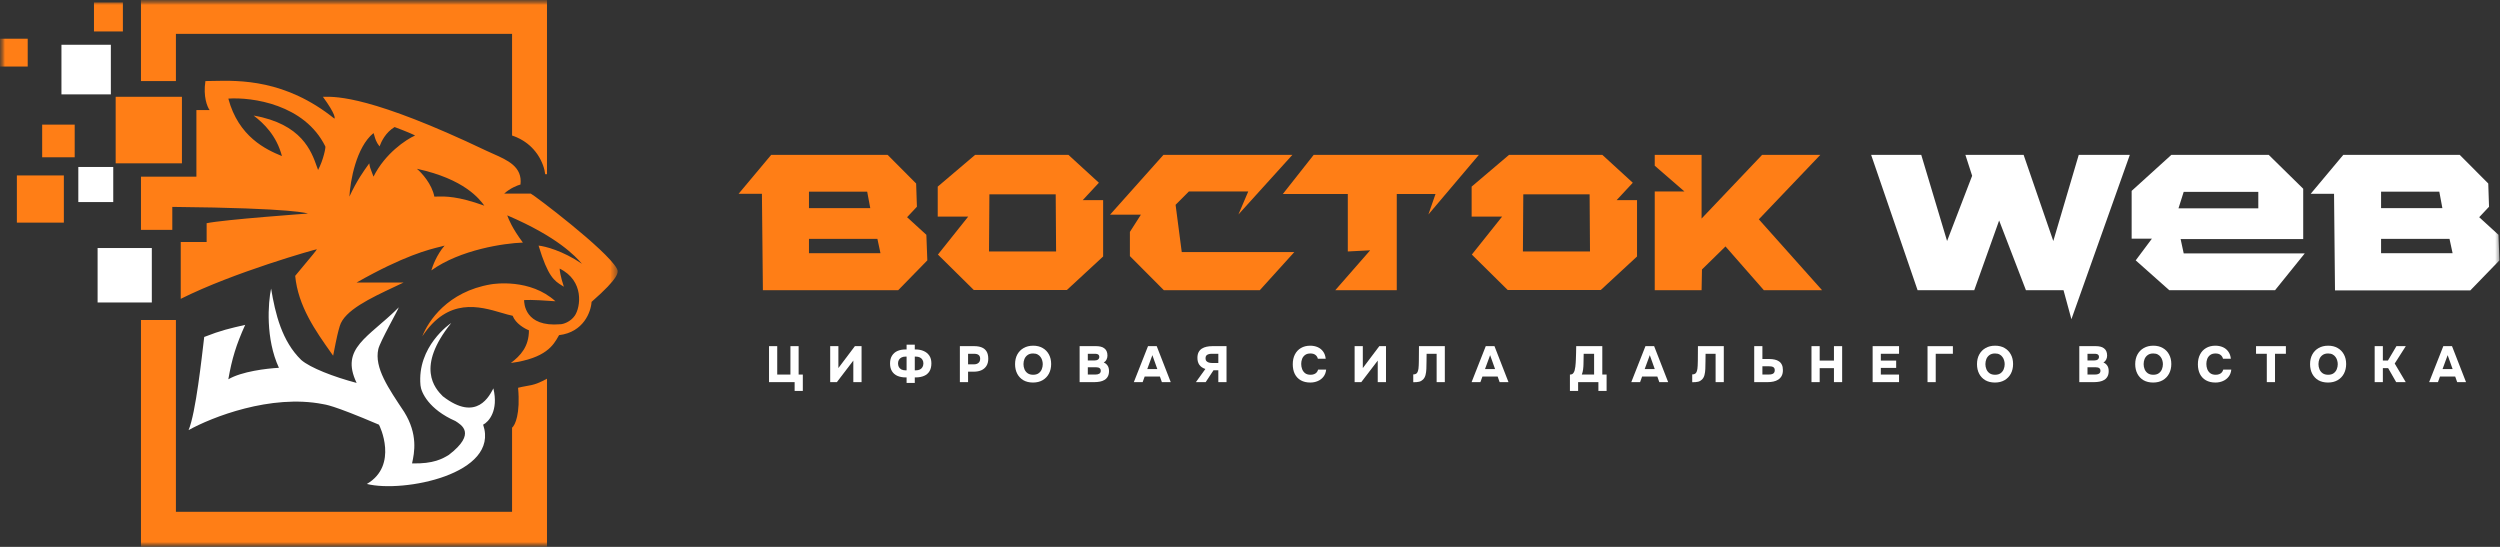 <svg width="256" height="56" viewBox="0 0 256 56" fill="none" xmlns="http://www.w3.org/2000/svg">
<rect x="0" y="0" width="256" height="56" fill="#333333" stroke="none"/>
<g clip-path="url(#clip0_1_15)">
<mask id="mask0_1_15" style="mask-type:luminance" maskUnits="userSpaceOnUse" x="0" y="0" width="256" height="56">
<path d="M256 0H0V56H256V0Z" fill="white"/>
</mask>
<g mask="url(#mask0_1_15)">
<path d="M94.859 24.045L94.958 26.662L91.977 29.715H78.12L78.021 19.843H75.633L78.969 15.858H90.892L93.813 18.792L93.892 21.171L92.885 22.241L94.859 24.045ZM82.838 19.625V21.31H89.115L88.799 19.625H82.838ZM82.838 25.928H90.161L89.846 24.462H82.838V25.928Z" fill="#FF7E16"/>
<path d="M110.868 20.497H112.96V26.265L109.249 29.695H99.715L96.043 26.067L99.142 22.182H96.023V19.109L99.853 15.858H109.407L112.526 18.713L110.868 20.497ZM101.274 25.75H108.144L108.104 19.902H101.314L101.274 25.75Z" fill="#FF7E16"/>
<path d="M121.011 25.81H132.539L129.005 29.715H119.176L115.701 26.226V23.748L116.827 21.984H113.668L119.136 15.858H132.341L126.814 21.964L127.821 19.605H121.742L120.38 20.973L121.011 25.81Z" fill="#FF7E16"/>
<path d="M151.438 15.858L146.267 21.964L146.997 19.863H143.029V29.715H136.732L140.305 25.631L138.015 25.75V19.863H131.363L134.522 15.858H151.438Z" fill="#FF7E16"/>
<path d="M165.54 20.497H167.632V26.265L163.921 29.695H154.387L150.715 26.067L153.814 22.182H150.695V19.109L154.525 15.858H164.079L167.198 18.713L165.54 20.497ZM155.946 25.75H162.816L162.776 19.902H155.986L155.946 25.75Z" fill="#FF7E16"/>
<path d="M180.105 22.459L186.579 29.715H180.618L176.69 25.235L174.282 27.594L174.242 29.715H169.445V19.605H172.485L169.445 16.968V15.858H174.242V22.38L180.44 15.858H186.402L180.105 22.459Z" fill="#FF7E16"/>
<path d="M212.863 15.858H218.094L212.113 32.688L211.304 29.715H207.455L204.711 22.578L202.164 29.715H196.361L191.604 15.858H196.736L199.381 24.68L201.947 17.999L201.256 15.858H207.218L210.258 24.68L212.863 15.858Z" fill="white"/>
<path d="M223.611 25.948H236.007L232.967 29.715H222.13L218.696 26.662L220.354 24.442H218.281V19.546L222.347 15.858H232.316L235.849 19.327V24.481H223.295L223.611 25.948ZM223.611 19.645L223.078 21.33H231.25V19.645H223.611Z" fill="white"/>
<path d="M255.844 24.045L255.942 26.662L252.962 29.735H239.104L239.006 19.843H236.617L239.953 15.858H251.876L254.798 18.792L254.876 21.171L253.87 22.241L255.844 24.045ZM243.822 19.625V21.31H250.099L249.784 19.625H243.822ZM243.822 25.928H251.146L250.83 24.462H243.822V25.928Z" fill="white"/>
<path d="M81.37 40.031V39.13H78.748V35.446H79.588V38.355H80.94V35.446H81.779V38.355H82.209V40.031H81.37Z" fill="white"/>
<path d="M85.012 39.13V35.446H85.851V37.689L87.54 35.446H88.224V39.13H87.38V36.924L85.696 39.13H85.012Z" fill="white"/>
<path d="M92.835 39.214V38.647H92.716C92.401 38.644 92.125 38.59 91.887 38.486C91.652 38.382 91.469 38.224 91.338 38.012C91.206 37.8 91.141 37.537 91.141 37.221C91.141 36.899 91.208 36.632 91.343 36.42C91.477 36.205 91.662 36.045 91.897 35.941C92.135 35.837 92.408 35.785 92.716 35.785H92.835V35.296H93.674V35.785H93.768C94.072 35.785 94.345 35.839 94.587 35.946C94.828 36.05 95.02 36.206 95.162 36.415C95.303 36.623 95.374 36.886 95.374 37.206C95.374 37.528 95.31 37.797 95.182 38.012C95.055 38.224 94.871 38.382 94.633 38.486C94.395 38.59 94.113 38.644 93.788 38.647H93.674V39.214H92.835ZM92.747 37.924H92.835V36.514H92.742C92.569 36.514 92.424 36.545 92.306 36.607C92.192 36.666 92.106 36.748 92.047 36.852C91.989 36.956 91.959 37.074 91.959 37.206C91.959 37.348 91.987 37.473 92.042 37.58C92.101 37.688 92.189 37.773 92.306 37.835C92.427 37.894 92.574 37.924 92.747 37.924ZM93.674 37.924H93.763C93.939 37.924 94.086 37.894 94.203 37.835C94.32 37.773 94.409 37.688 94.467 37.58C94.526 37.473 94.555 37.348 94.555 37.206C94.555 37.07 94.524 36.951 94.462 36.847C94.403 36.742 94.315 36.661 94.198 36.602C94.084 36.543 93.939 36.514 93.763 36.514H93.674V37.924Z" fill="white"/>
<path d="M98.291 39.13V35.446H99.778C100.061 35.446 100.308 35.488 100.519 35.571C100.733 35.654 100.899 35.79 101.017 35.977C101.137 36.164 101.198 36.418 101.198 36.737C101.198 37.032 101.134 37.278 101.006 37.476C100.878 37.673 100.704 37.821 100.483 37.918C100.262 38.012 100.01 38.059 99.726 38.059H99.13V39.13H98.291ZM99.13 37.309H99.726C99.923 37.309 100.079 37.261 100.193 37.163C100.31 37.066 100.369 36.924 100.369 36.737C100.369 36.567 100.319 36.44 100.219 36.357C100.122 36.27 99.961 36.227 99.737 36.227H99.13V37.309Z" fill="white"/>
<path d="M105.778 39.172C105.401 39.172 105.075 39.094 104.798 38.938C104.525 38.778 104.315 38.558 104.166 38.277C104.018 37.992 103.943 37.665 103.943 37.294C103.943 36.912 104.019 36.581 104.171 36.3C104.327 36.015 104.543 35.795 104.819 35.639C105.095 35.479 105.422 35.399 105.798 35.399C106.168 35.399 106.489 35.477 106.762 35.634C107.039 35.79 107.253 36.008 107.405 36.289C107.56 36.567 107.638 36.895 107.638 37.273C107.638 37.644 107.562 37.973 107.41 38.261C107.258 38.546 107.042 38.77 106.762 38.933C106.486 39.092 106.158 39.172 105.778 39.172ZM105.793 38.376C106.028 38.376 106.218 38.322 106.363 38.215C106.508 38.107 106.614 37.97 106.679 37.803C106.745 37.637 106.778 37.467 106.778 37.294C106.778 37.165 106.759 37.037 106.721 36.908C106.686 36.78 106.629 36.662 106.55 36.555C106.474 36.447 106.374 36.36 106.249 36.294C106.125 36.228 105.971 36.196 105.788 36.196C105.557 36.196 105.368 36.249 105.223 36.357C105.078 36.461 104.971 36.596 104.902 36.763C104.836 36.929 104.804 37.104 104.804 37.288C104.804 37.472 104.838 37.647 104.907 37.814C104.976 37.98 105.083 38.116 105.228 38.22C105.377 38.324 105.565 38.376 105.793 38.376Z" fill="white"/>
<path d="M110.553 39.13V35.446H112.268C112.43 35.446 112.579 35.464 112.713 35.498C112.852 35.529 112.971 35.583 113.071 35.66C113.175 35.733 113.256 35.831 113.315 35.956C113.373 36.078 113.403 36.232 113.403 36.419C113.403 36.562 113.37 36.697 113.304 36.825C113.239 36.954 113.145 37.052 113.024 37.122C113.187 37.184 113.316 37.288 113.413 37.434C113.513 37.576 113.563 37.762 113.563 37.991C113.563 38.216 113.522 38.404 113.439 38.553C113.359 38.699 113.249 38.815 113.107 38.901C112.969 38.985 112.81 39.044 112.631 39.078C112.451 39.113 112.263 39.13 112.066 39.13H110.553ZM111.392 38.355H112.149C112.235 38.355 112.313 38.348 112.382 38.334C112.454 38.317 112.515 38.294 112.563 38.267C112.615 38.235 112.653 38.196 112.677 38.147C112.705 38.095 112.719 38.036 112.719 37.97C112.719 37.901 112.707 37.843 112.682 37.798C112.662 37.753 112.629 37.717 112.584 37.689C112.539 37.658 112.486 37.637 112.423 37.627C112.361 37.613 112.29 37.606 112.211 37.606H111.392V38.355ZM111.392 36.914H112.061C112.144 36.914 112.216 36.905 112.278 36.888C112.344 36.87 112.397 36.846 112.439 36.815C112.48 36.784 112.511 36.745 112.532 36.7C112.556 36.655 112.568 36.603 112.568 36.544C112.568 36.464 112.549 36.402 112.511 36.357C112.477 36.308 112.427 36.275 112.361 36.258C112.296 36.237 112.216 36.227 112.123 36.227H111.392V36.914Z" fill="white"/>
<path d="M116.105 39.13L117.556 35.446H118.448L119.883 39.13H118.976L118.774 38.558H117.214L117.007 39.13H116.105ZM117.479 37.793H118.51L118.002 36.367L117.479 37.793Z" fill="white"/>
<path d="M122.461 39.13L123.43 37.783C123.16 37.693 122.957 37.554 122.818 37.366C122.684 37.176 122.616 36.936 122.616 36.648C122.616 36.416 122.656 36.222 122.736 36.066C122.818 35.909 122.931 35.786 123.072 35.696C123.214 35.606 123.376 35.542 123.559 35.504C123.743 35.465 123.934 35.446 124.135 35.446H125.596V39.13H124.757V37.918H124.259L123.462 39.13H122.461ZM124.098 37.169H124.757V36.227H124.058C123.943 36.227 123.839 36.242 123.747 36.274C123.653 36.301 123.579 36.348 123.523 36.414C123.471 36.48 123.446 36.57 123.446 36.685C123.446 36.813 123.479 36.912 123.544 36.981C123.61 37.051 123.692 37.099 123.792 37.127C123.896 37.155 123.998 37.169 124.098 37.169Z" fill="white"/>
<path d="M134.176 39.172C133.796 39.172 133.472 39.096 133.202 38.943C132.933 38.79 132.727 38.574 132.586 38.293C132.448 38.012 132.379 37.682 132.379 37.304C132.379 36.919 132.45 36.584 132.596 36.3C132.742 36.015 132.946 35.795 133.213 35.639C133.482 35.479 133.8 35.399 134.167 35.399C134.449 35.399 134.704 35.45 134.933 35.55C135.161 35.651 135.346 35.8 135.488 35.998C135.632 36.192 135.721 36.438 135.752 36.737H134.949C134.907 36.567 134.823 36.435 134.695 36.341C134.57 36.244 134.401 36.196 134.186 36.196C133.956 36.196 133.771 36.249 133.632 36.357C133.494 36.461 133.394 36.594 133.331 36.758C133.273 36.921 133.244 37.091 133.244 37.267C133.244 37.451 133.275 37.628 133.338 37.798C133.403 37.968 133.504 38.107 133.642 38.215C133.784 38.322 133.97 38.376 134.202 38.376C134.341 38.376 134.461 38.355 134.565 38.313C134.672 38.272 134.76 38.211 134.829 38.131C134.898 38.051 134.946 37.956 134.975 37.845H135.799C135.77 38.133 135.679 38.376 135.524 38.574C135.372 38.771 135.177 38.92 134.938 39.021C134.703 39.122 134.449 39.172 134.176 39.172Z" fill="white"/>
<path d="M138.713 39.13V35.446H139.552V37.689L141.241 35.446H141.926V39.13H141.08V36.924L139.396 39.13H138.713Z" fill="white"/>
<path d="M144.717 39.141V38.34C144.849 38.34 144.949 38.315 145.018 38.267C145.091 38.218 145.142 38.149 145.173 38.059C145.208 37.968 145.234 37.864 145.251 37.746C145.265 37.649 145.273 37.547 145.277 37.439C145.283 37.328 145.287 37.224 145.287 37.127C145.29 37.026 145.292 36.941 145.292 36.872L145.303 35.446H147.95V39.13H147.111V36.227H146.085L146.075 37.023C146.075 37.294 146.069 37.547 146.059 37.783C146.049 38.015 146.02 38.223 145.972 38.407C145.922 38.591 145.838 38.744 145.717 38.865C145.603 38.976 145.471 39.051 145.318 39.089C145.17 39.123 144.97 39.141 144.717 39.141Z" fill="white"/>
<path d="M150.691 39.13L152.142 35.446H153.034L154.469 39.13H153.562L153.36 38.558H151.801L151.593 39.13H150.691ZM152.065 37.793H153.096L152.589 36.367L152.065 37.793Z" fill="white"/>
<path d="M160.76 40.031V38.355C160.908 38.355 161.016 38.315 161.085 38.235C161.158 38.152 161.21 38.051 161.241 37.934C161.273 37.809 161.296 37.682 161.314 37.554C161.331 37.422 161.343 37.292 161.351 37.163C161.361 37.035 161.368 36.912 161.37 36.794C161.382 36.555 161.388 36.326 161.391 36.107C161.399 35.885 161.403 35.665 161.403 35.446H164.076V38.355H164.516V40.031H163.676V39.13H161.599V40.031H160.76ZM161.977 38.355H163.236V36.227H162.169L162.148 37.299C162.148 37.365 162.145 37.443 162.138 37.533C162.134 37.623 162.126 37.717 162.112 37.814C162.098 37.908 162.081 38.001 162.06 38.095C162.039 38.189 162.012 38.275 161.977 38.355Z" fill="white"/>
<path d="M167.043 39.131L168.494 35.447H169.384L170.82 39.131H169.914L169.711 38.558H168.152L167.945 39.131H167.043ZM168.416 37.793H169.447L168.939 36.367L168.416 37.793Z" fill="white"/>
<path d="M173.283 39.141V38.34C173.415 38.34 173.515 38.315 173.584 38.267C173.657 38.218 173.709 38.149 173.739 38.059C173.774 37.968 173.8 37.864 173.817 37.746C173.831 37.649 173.839 37.547 173.843 37.44C173.851 37.328 173.853 37.224 173.853 37.127C173.857 37.027 173.859 36.942 173.859 36.872L173.869 35.447H176.517V39.131H175.678V36.227H174.651L174.641 37.023C174.641 37.294 174.636 37.547 174.625 37.783C174.615 38.015 174.586 38.224 174.538 38.407C174.49 38.591 174.404 38.744 174.284 38.865C174.17 38.976 174.037 39.051 173.885 39.089C173.736 39.124 173.536 39.141 173.283 39.141Z" fill="white"/>
<path d="M179.631 39.13V35.446H180.47V36.763H181.18C181.373 36.763 181.554 36.782 181.725 36.82C181.894 36.855 182.04 36.915 182.165 37.002C182.292 37.085 182.391 37.2 182.46 37.346C182.533 37.488 182.568 37.668 182.568 37.887C182.572 38.13 182.529 38.333 182.439 38.496C182.352 38.655 182.235 38.782 182.087 38.875C181.942 38.969 181.776 39.035 181.589 39.073C181.403 39.111 181.213 39.13 181.019 39.13H179.631ZM180.47 38.355H181.061C181.157 38.355 181.246 38.35 181.325 38.34C181.407 38.326 181.48 38.303 181.543 38.272C181.605 38.241 181.652 38.196 181.683 38.136C181.717 38.078 181.734 38.003 181.734 37.913C181.734 37.826 181.721 37.757 181.692 37.705C181.665 37.653 181.623 37.613 181.569 37.585C181.514 37.554 181.449 37.533 181.377 37.523C181.308 37.512 181.23 37.507 181.143 37.507H180.47V38.355Z" fill="white"/>
<path d="M185.496 39.13V35.446H186.335V36.924H187.797V35.446H188.636V39.13H187.797V37.699H186.335V39.13H185.496Z" fill="white"/>
<path d="M191.758 39.13V35.446H194.462V36.227H192.597V36.924H194.167V37.673H192.597V38.355H194.462V39.13H191.758Z" fill="white"/>
<path d="M197.379 39.131V35.447H199.975V36.227H198.218V39.131H197.379Z" fill="white"/>
<path d="M204.28 39.172C203.902 39.172 203.577 39.094 203.3 38.938C203.028 38.778 202.817 38.558 202.667 38.277C202.519 37.992 202.445 37.665 202.445 37.294C202.445 36.912 202.521 36.581 202.674 36.3C202.829 36.015 203.045 35.795 203.321 35.639C203.598 35.479 203.923 35.399 204.3 35.399C204.67 35.399 204.991 35.477 205.264 35.634C205.541 35.79 205.754 36.008 205.906 36.289C206.061 36.567 206.139 36.895 206.139 37.273C206.139 37.644 206.064 37.973 205.912 38.261C205.759 38.546 205.543 38.77 205.264 38.933C204.988 39.092 204.66 39.172 204.28 39.172ZM204.295 38.376C204.53 38.376 204.72 38.322 204.865 38.215C205.01 38.107 205.115 37.97 205.18 37.803C205.247 37.637 205.279 37.467 205.279 37.294C205.279 37.165 205.261 37.037 205.222 36.908C205.188 36.78 205.131 36.662 205.051 36.555C204.976 36.447 204.876 36.36 204.751 36.294C204.627 36.228 204.472 36.196 204.29 36.196C204.058 36.196 203.87 36.249 203.725 36.357C203.58 36.461 203.473 36.596 203.404 36.763C203.339 36.929 203.305 37.104 203.305 37.288C203.305 37.472 203.34 37.647 203.409 37.814C203.478 37.98 203.585 38.116 203.73 38.22C203.879 38.324 204.066 38.376 204.295 38.376Z" fill="white"/>
<path d="M212.92 39.13V35.446H214.635C214.798 35.446 214.946 35.464 215.08 35.498C215.218 35.529 215.338 35.583 215.438 35.66C215.542 35.733 215.623 35.831 215.682 35.956C215.74 36.078 215.77 36.232 215.77 36.419C215.77 36.562 215.737 36.697 215.671 36.825C215.606 36.954 215.512 37.052 215.391 37.122C215.554 37.184 215.683 37.288 215.78 37.434C215.881 37.576 215.93 37.762 215.93 37.991C215.93 38.216 215.89 38.404 215.806 38.553C215.727 38.699 215.616 38.815 215.475 38.901C215.337 38.985 215.178 39.044 214.998 39.078C214.819 39.113 214.63 39.13 214.432 39.13H212.92ZM213.759 38.355H214.516C214.603 38.355 214.68 38.348 214.75 38.334C214.821 38.317 214.882 38.294 214.931 38.267C214.983 38.235 215.02 38.196 215.044 38.147C215.072 38.095 215.086 38.036 215.086 37.97C215.086 37.901 215.074 37.843 215.049 37.798C215.028 37.753 214.996 37.717 214.951 37.689C214.906 37.658 214.853 37.637 214.79 37.627C214.729 37.613 214.657 37.606 214.578 37.606H213.759V38.355ZM213.759 36.914H214.428C214.51 36.914 214.583 36.905 214.646 36.888C214.711 36.87 214.764 36.846 214.806 36.815C214.847 36.784 214.879 36.745 214.899 36.7C214.923 36.655 214.936 36.603 214.936 36.544C214.936 36.464 214.916 36.402 214.879 36.357C214.845 36.308 214.794 36.275 214.729 36.258C214.663 36.237 214.583 36.227 214.49 36.227H213.759V36.914Z" fill="white"/>
<path d="M220.481 39.172C220.105 39.172 219.778 39.094 219.501 38.938C219.229 38.778 219.018 38.558 218.87 38.277C218.722 37.992 218.646 37.665 218.646 37.294C218.646 36.912 218.723 36.581 218.875 36.3C219.03 36.015 219.246 35.795 219.522 35.639C219.799 35.479 220.126 35.399 220.502 35.399C220.872 35.399 221.193 35.477 221.466 35.634C221.742 35.79 221.957 36.008 222.108 36.289C222.264 36.567 222.342 36.895 222.342 37.273C222.342 37.644 222.265 37.973 222.113 38.261C221.962 38.546 221.746 38.77 221.466 38.933C221.189 39.092 220.861 39.172 220.481 39.172ZM220.497 38.376C220.731 38.376 220.921 38.322 221.067 38.215C221.211 38.107 221.318 37.97 221.383 37.803C221.448 37.637 221.482 37.467 221.482 37.294C221.482 37.165 221.462 37.037 221.425 36.908C221.39 36.78 221.332 36.662 221.253 36.555C221.177 36.447 221.077 36.36 220.952 36.294C220.829 36.228 220.675 36.196 220.492 36.196C220.26 36.196 220.071 36.249 219.927 36.357C219.782 36.461 219.674 36.596 219.605 36.763C219.54 36.929 219.508 37.104 219.508 37.288C219.508 37.472 219.542 37.647 219.611 37.814C219.68 37.98 219.786 38.116 219.932 38.22C220.08 38.324 220.269 38.376 220.497 38.376Z" fill="white"/>
<path d="M226.863 39.172C226.483 39.172 226.159 39.096 225.889 38.943C225.62 38.79 225.414 38.574 225.272 38.293C225.134 38.012 225.064 37.682 225.064 37.304C225.064 36.919 225.137 36.584 225.283 36.3C225.427 36.015 225.633 35.795 225.9 35.639C226.169 35.479 226.487 35.399 226.852 35.399C227.136 35.399 227.391 35.45 227.62 35.55C227.848 35.651 228.033 35.8 228.173 35.998C228.319 36.192 228.407 36.438 228.439 36.737H227.636C227.594 36.567 227.508 36.435 227.381 36.341C227.257 36.244 227.088 36.196 226.873 36.196C226.642 36.196 226.457 36.249 226.319 36.357C226.181 36.461 226.081 36.594 226.018 36.758C225.96 36.921 225.931 37.091 225.931 37.267C225.931 37.451 225.961 37.628 226.023 37.798C226.09 37.968 226.191 38.107 226.329 38.215C226.471 38.322 226.657 38.376 226.889 38.376C227.027 38.376 227.148 38.355 227.252 38.313C227.359 38.272 227.447 38.211 227.516 38.131C227.585 38.051 227.633 37.956 227.661 37.845H228.484C228.457 38.133 228.366 38.376 228.21 38.574C228.059 38.771 227.863 38.92 227.624 39.021C227.39 39.122 227.136 39.172 226.863 39.172Z" fill="white"/>
<path d="M232.121 39.13V36.227H231.018V35.446H234.075V36.227H232.961V39.13H232.121Z" fill="white"/>
<path d="M238.385 39.172C238.009 39.172 237.682 39.094 237.406 38.938C237.133 38.778 236.922 38.558 236.774 38.277C236.625 37.992 236.551 37.665 236.551 37.294C236.551 36.912 236.627 36.581 236.779 36.3C236.934 36.015 237.15 35.795 237.427 35.639C237.703 35.479 238.03 35.399 238.406 35.399C238.775 35.399 239.097 35.477 239.37 35.634C239.646 35.79 239.861 36.008 240.013 36.289C240.168 36.567 240.246 36.895 240.246 37.273C240.246 37.644 240.169 37.973 240.018 38.261C239.866 38.546 239.65 38.77 239.37 38.933C239.094 39.092 238.765 39.172 238.385 39.172ZM238.401 38.376C238.636 38.376 238.826 38.322 238.971 38.215C239.116 38.107 239.222 37.97 239.287 37.803C239.353 37.637 239.386 37.467 239.386 37.294C239.386 37.165 239.366 37.037 239.328 36.908C239.293 36.78 239.237 36.662 239.158 36.555C239.081 36.447 238.981 36.36 238.857 36.294C238.732 36.228 238.579 36.196 238.395 36.196C238.165 36.196 237.976 36.249 237.831 36.357C237.686 36.461 237.578 36.596 237.509 36.763C237.444 36.929 237.411 37.104 237.411 37.288C237.411 37.472 237.445 37.647 237.514 37.814C237.583 37.98 237.691 38.116 237.836 38.22C237.984 38.324 238.173 38.376 238.401 38.376Z" fill="white"/>
<path d="M243.166 39.13V35.446H244.005V36.919H244.523L245.394 35.446H246.353L245.218 37.226L246.348 39.13H245.368L244.544 37.694H244.005V39.13H243.166Z" fill="white"/>
<path d="M248.744 39.13L250.195 35.446H251.086L252.522 39.13H251.615L251.413 38.558H249.853L249.646 39.13H248.744ZM250.117 37.793H251.149L250.64 36.367L250.117 37.793Z" fill="white"/>
<mask id="mask1_1_15" style="mask-type:luminance" maskUnits="userSpaceOnUse" x="0" y="0" width="64" height="56">
<path d="M63.291 0H0V56H63.291V0Z" fill="white"/>
</mask>
<g mask="url(#mask1_1_15)">
<path d="M12.584 0.248H9.623V3.221H12.584V0.248Z" fill="#FF7E16"/>
<path d="M11.351 4.584H6.293V9.664H11.351V4.584Z" fill="white"/>
<path d="M18.629 9.911H11.844V16.725H18.629V9.911Z" fill="#FF7E16"/>
<path d="M7.649 12.761H4.318V16.106H7.649V12.761Z" fill="#FF7E16"/>
<path d="M6.538 17.965H1.727V22.797H6.538V17.965Z" fill="#FF7E16"/>
<path d="M11.597 17.098H8.02V20.691H11.597V17.098Z" fill="white"/>
<path d="M15.546 25.398H9.994V30.974H15.546V25.398Z" fill="white"/>
<path d="M2.838 3.965H0V6.814H2.838V3.965Z" fill="#FF7E16"/>
<path d="M14.435 8.301V0H56.012V17.841H55.827C55.725 16.87 54.951 14.719 52.435 13.876V3.469H18.013V8.301H14.435Z" fill="#FF7E16"/>
<path d="M14.435 32.77H18.013V52.407H52.435V43.796C52.743 43.548 53.298 42.384 53.051 39.708C54.285 39.398 54.532 39.584 56.012 38.778V56H14.435V32.77Z" fill="#FF7E16"/>
<path fill-rule="evenodd" clip-rule="evenodd" d="M20.111 18.088H14.435V23.54H17.643V21.186C30.412 21.31 31.523 21.867 31.523 21.867C31.523 21.867 22.887 22.487 21.159 22.858V24.779H18.507V30.602C23.935 27.876 32.325 25.522 32.448 25.522C32.435 25.542 32.425 25.557 32.416 25.572C32.336 25.701 32.269 25.809 30.227 28.248C30.525 31.36 32.321 33.895 33.945 36.186C34.001 36.266 34.057 36.345 34.114 36.425C34.522 34.315 34.62 33.98 34.767 33.477C34.775 33.449 34.783 33.419 34.792 33.389C35.257 31.79 37.925 30.535 40.42 29.361C40.727 29.216 41.033 29.072 41.331 28.929H36.519C41.378 26.171 43.931 25.547 45.068 25.27C45.259 25.223 45.41 25.186 45.526 25.15C44.724 26.079 44.292 27.256 44.169 27.69C47.13 25.559 51.653 24.902 53.545 24.841C52.423 23.338 52.087 22.44 51.978 22.146C51.961 22.101 51.949 22.07 51.941 22.053C57.157 24.281 58.935 26.274 59.541 26.953C59.558 26.973 59.575 26.991 59.59 27.009C57.616 25.671 55.807 25.212 55.149 25.15C56.116 28.351 56.769 28.757 57.542 29.238C57.607 29.279 57.673 29.32 57.74 29.363C57.394 28.322 57.308 27.69 57.308 27.504C59.837 28.743 59.467 31.451 58.85 32.336C58.418 32.956 57.678 33.203 57.37 33.203C53.73 33.513 53.668 31.035 53.668 30.726C54.359 30.676 56.095 30.788 56.876 30.849C54.285 28.495 50.584 29.063 50.276 29.115C45.834 29.858 43.84 32.894 43.243 34.442C45.892 30.427 49.109 31.372 51.348 32.03C51.769 32.154 52.155 32.267 52.496 32.336C52.792 33.129 53.73 33.658 54.162 33.823C54.162 35.495 53.298 36.425 52.311 37.168C55.913 36.694 56.689 35.311 57.182 34.433C57.204 34.394 57.225 34.355 57.246 34.319C59.763 34.021 60.516 31.923 60.577 30.911C63.477 28.372 63.353 27.843 63.168 27.504C62.119 25.584 54.655 19.947 54.347 19.823H51.633C52.225 19.278 52.99 18.976 53.298 18.894C53.511 17.081 51.986 16.407 50.495 15.748C50.254 15.641 50.014 15.535 49.782 15.425C38.101 9.856 34.488 9.896 33.224 9.91C33.166 9.911 33.113 9.911 33.065 9.911C34.422 11.77 34.299 12.142 34.237 12.142C29.234 8.123 24.532 8.228 21.846 8.288C21.551 8.295 21.28 8.301 21.036 8.301C20.789 9.887 21.221 10.944 21.468 11.274H20.111V18.088ZM44.477 20.133C44.23 18.844 43.182 17.696 42.688 17.283C47.561 18.336 49.103 20.38 49.597 21.062C46.867 20.075 45.587 20.107 44.773 20.128C44.667 20.13 44.569 20.133 44.477 20.133ZM35.779 20.133C35.861 18.563 36.47 15.065 38.247 13.628C38.283 13.701 38.308 13.795 38.339 13.907C38.412 14.177 38.515 14.553 38.864 14.991C39.049 14.495 39.48 13.566 40.406 13.009C41.738 13.504 42.359 13.793 42.503 13.876C41.578 14.289 39.431 15.71 38.247 18.088C38.178 17.899 38.119 17.748 38.068 17.618C37.936 17.28 37.859 17.084 37.815 16.726C37.793 16.756 37.771 16.786 37.748 16.817C37.256 17.496 36.546 18.474 35.779 20.133ZM33.312 14.991C31.19 10.68 25.806 9.932 23.38 10.097C24.429 14 27.205 15.301 28.87 15.982C28.315 13.876 27.02 12.637 25.971 11.832C30.901 12.695 31.889 15.485 32.449 17.068C32.492 17.189 32.532 17.302 32.572 17.407C33.127 16.354 33.373 15.053 33.312 14.991Z" fill="#FF7E16"/>
<path d="M33.065 41.381C27.735 40.34 21.673 42.723 19.309 44.045C20.049 42.31 20.666 36.549 20.912 34.505C22.64 33.823 23.503 33.637 25.107 33.266C24.182 35.31 23.75 36.735 23.38 38.841C24.737 38.036 27.328 37.726 28.562 37.664C27.18 34.69 27.451 31.015 27.76 29.549C28.192 32.151 28.87 34.938 30.844 36.859C31.769 37.664 34.175 38.593 36.519 39.212C34.792 35.62 37.753 34.566 40.837 31.469C40.776 31.717 38.907 35 38.74 35.743C38.308 37.664 39.789 39.77 41.392 42.186C42.811 44.478 42.441 46.336 42.194 47.452C44.415 47.513 45.34 46.956 45.957 46.584C48.856 44.354 47.191 43.487 46.636 43.115C43.922 41.926 43.12 40.183 43.058 39.46C42.688 35.496 46.081 33.142 46.204 33.08C42.565 37.602 44.538 39.77 45.34 40.575C48.856 43.301 50.152 40.452 50.522 39.77C51.065 42.05 50.049 43.198 49.473 43.487C51.201 48.566 41.269 50.487 37.568 49.558C40.837 47.637 38.863 43.549 38.802 43.487C33.867 41.381 33.312 41.443 33.065 41.381Z" fill="white"/>
</g>
</g>
</g>
<defs>
<clipPath id="clip0_1_15">
<rect width="256" height="56" fill="white"/>
</clipPath>
</defs>
</svg>
